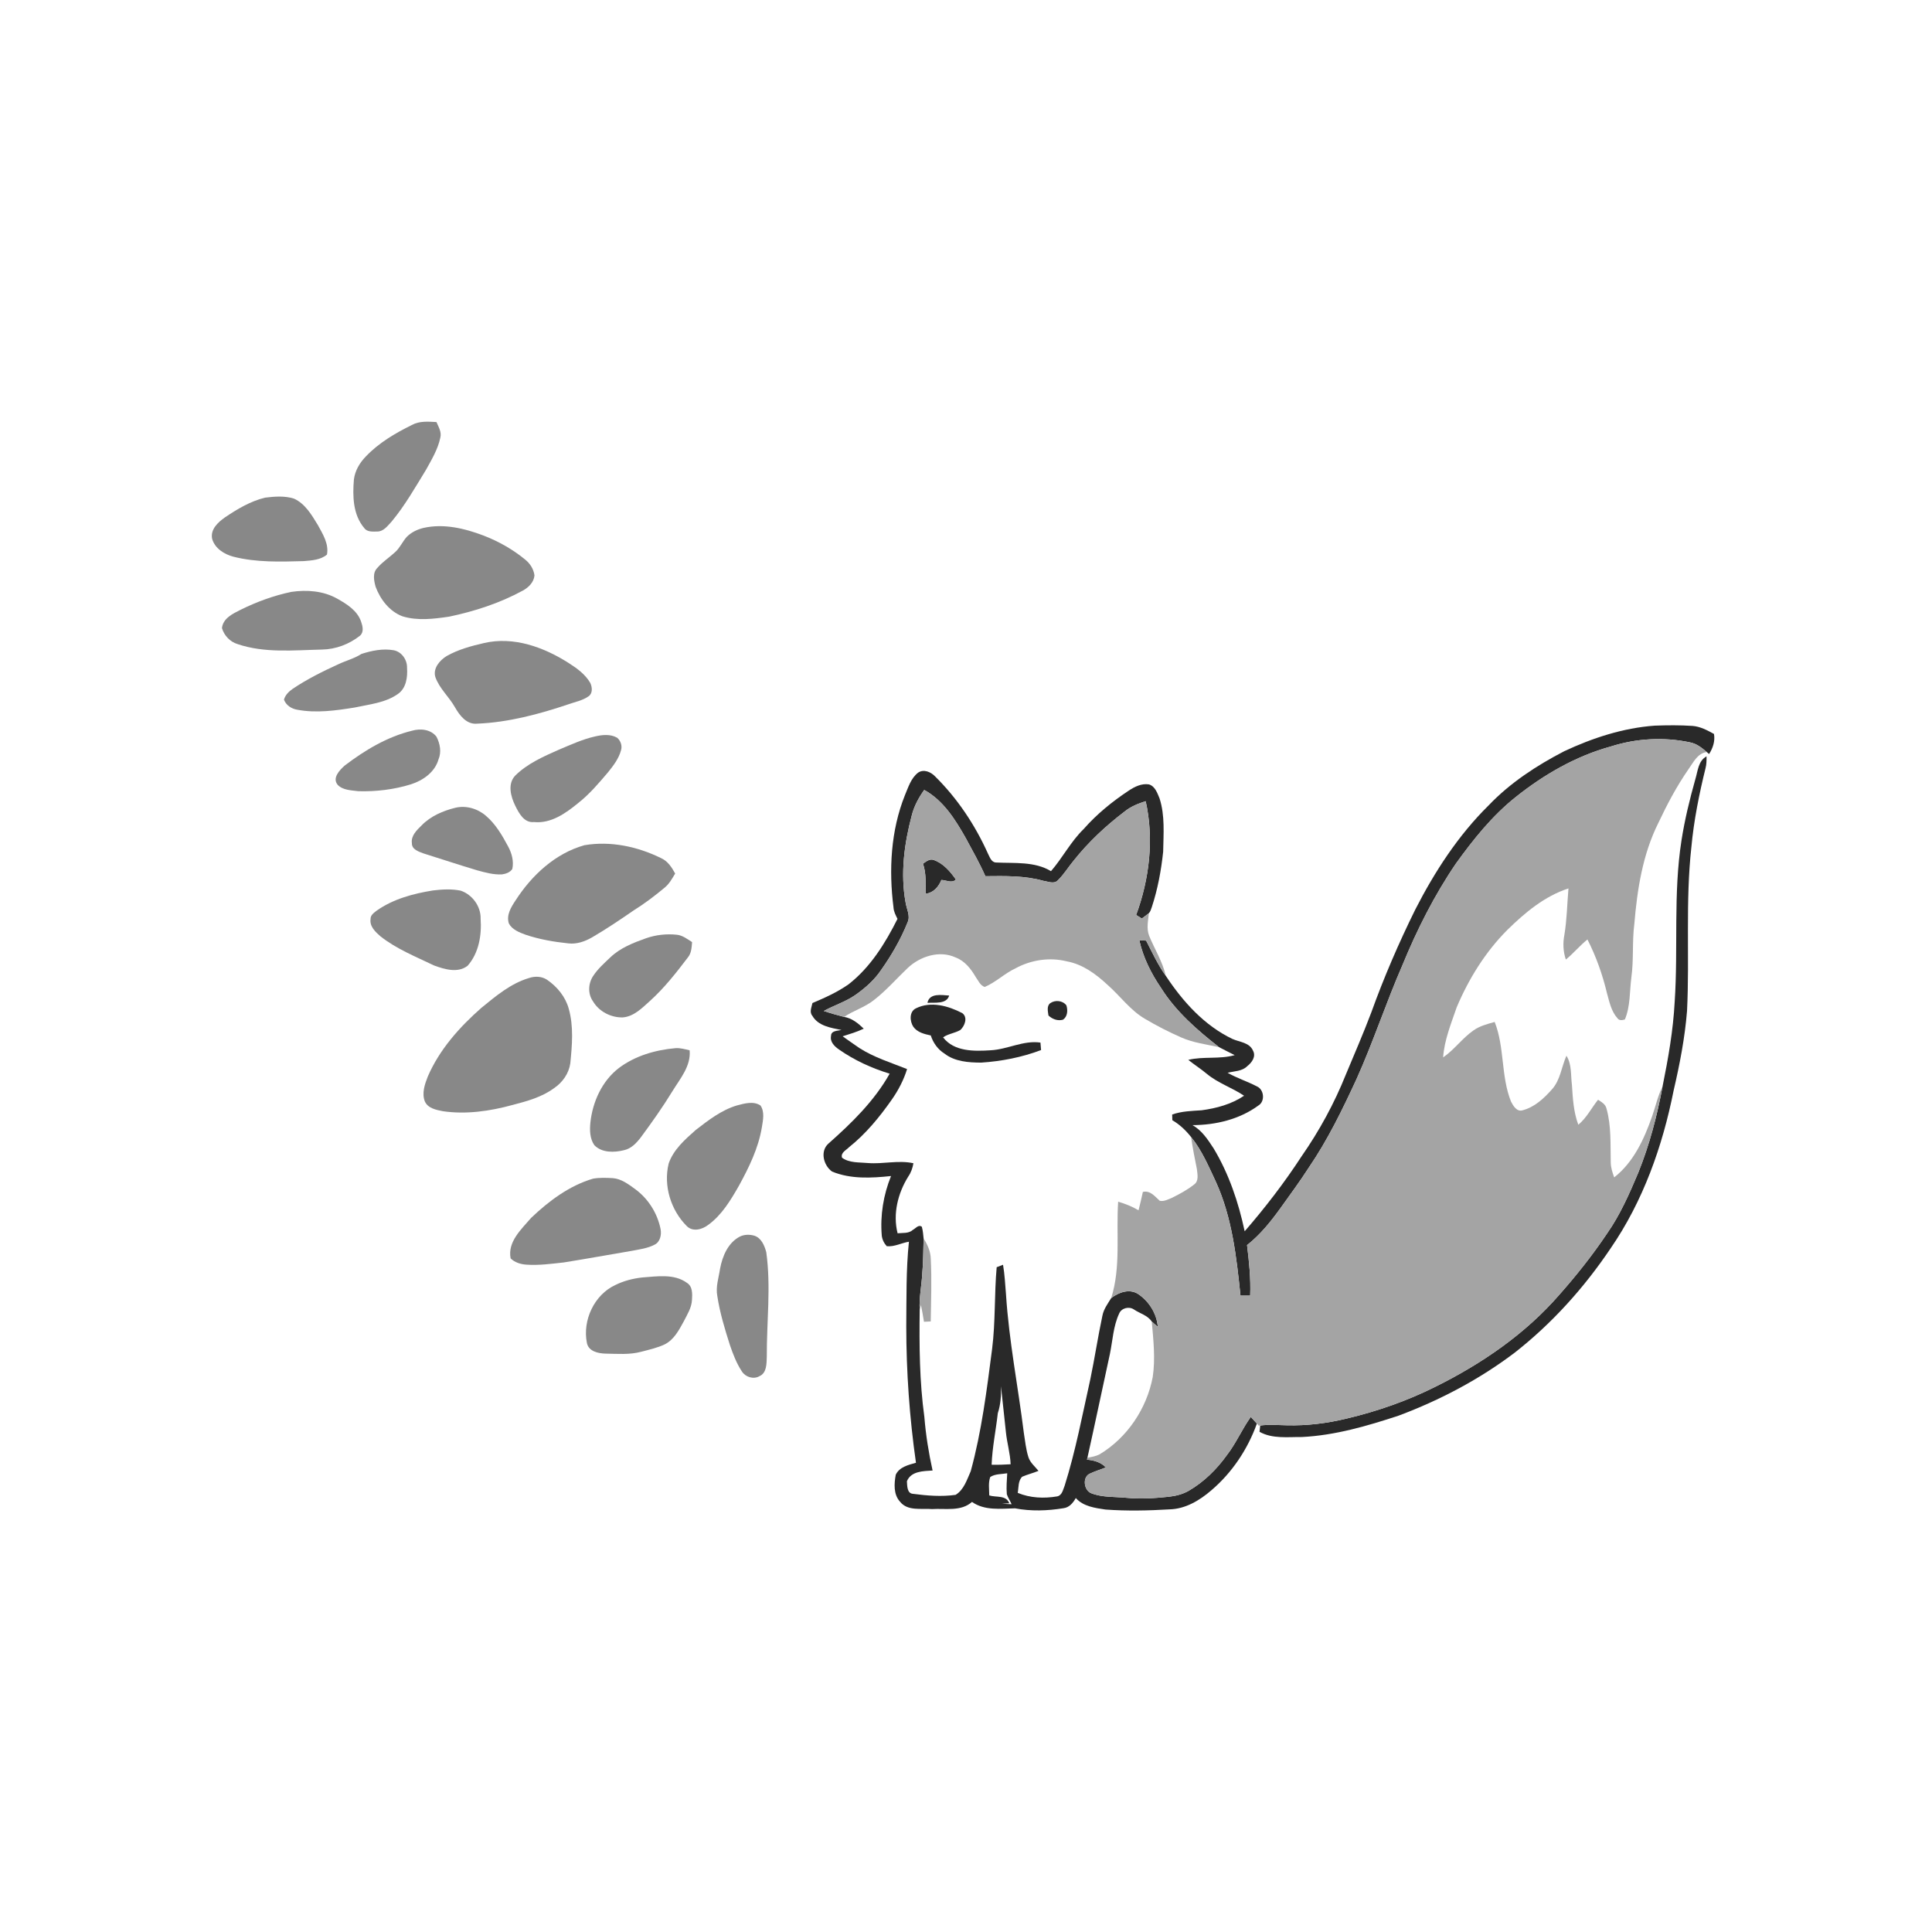 <ns0:svg xmlns:ns0="http://www.w3.org/2000/svg" width="1024pt" height="1024pt" viewBox="0 0 1024 1024" version="1.1">
<ns0:g id="#ffffffff">
<ns0:path fill="#ffffff" opacity="0" d=" M 0.00 0.00 L 1024.00 0.00 L 1024.00 1024.00 L 0.00 1024.00 L 0.00 0.00 M 218.31 225.25 C 209.46 229.61 200.76 234.73 193.90 241.94 C 190.67 245.25 188.15 249.47 187.58 254.12 C 186.84 262.95 187.03 272.83 193.10 279.93 C 194.66 282.08 197.63 281.74 199.98 281.72 C 203.31 281.71 205.42 278.73 207.49 276.53 C 214.60 268.02 220.07 258.32 225.85 248.91 C 228.84 243.49 232.13 238.05 233.39 231.92 C 234.13 228.97 232.45 226.29 231.33 223.69 C 226.95 223.48 222.31 223.03 218.31 225.25 M 140.47 263.77 C 132.73 265.64 125.76 269.83 119.21 274.23 C 115.55 276.81 111.39 280.61 112.44 285.59 C 113.85 290.64 118.86 293.80 123.70 295.06 C 135.86 298.16 148.54 297.74 160.98 297.40 C 165.21 297.05 169.91 296.80 173.30 293.94 C 174.38 288.27 171.10 283.11 168.51 278.35 C 165.24 272.98 161.78 266.99 155.81 264.28 C 150.89 262.71 145.52 263.14 140.47 263.77 M 224.47 279.81 C 221.17 280.59 217.97 282.14 215.57 284.57 C 213.34 287.06 212.02 290.26 209.54 292.54 C 206.43 295.43 202.79 297.74 200.01 300.99 C 197.33 303.62 198.20 307.79 199.09 311.02 C 201.60 317.72 206.43 324.06 213.30 326.65 C 221.32 329.13 229.84 328.03 237.99 326.85 C 251.56 324.01 264.91 319.68 277.11 313.02 C 280.15 311.37 282.94 308.62 283.28 305.01 C 282.87 301.68 280.98 298.69 278.39 296.62 C 271.78 291.17 264.22 286.91 256.24 283.84 C 246.22 280.03 235.14 277.39 224.47 279.81 M 154.43 313.71 C 145.09 315.66 136.01 318.99 127.47 323.22 C 123.36 325.28 118.19 327.73 117.64 332.91 C 118.80 336.85 121.91 340.16 125.87 341.37 C 140.29 346.27 155.76 344.60 170.70 344.28 C 178.01 344.15 185.15 341.42 190.85 336.89 C 192.99 334.97 192.21 331.84 191.39 329.49 C 189.41 323.63 183.81 320.15 178.70 317.28 C 171.35 313.16 162.63 312.51 154.43 313.71 M 256.50 340.84 C 249.69 342.39 242.82 344.27 236.71 347.73 C 233.05 349.99 229.38 354.24 230.74 358.84 C 232.90 364.95 238.01 369.31 241.14 374.87 C 243.63 379.21 247.29 384.13 252.95 383.55 C 269.50 382.88 285.67 378.53 301.30 373.28 C 304.90 371.97 308.86 371.30 312.01 369.01 C 314.24 367.43 313.90 364.13 312.85 361.96 C 310.24 357.42 305.85 354.24 301.51 351.48 C 288.35 343.04 272.22 337.15 256.50 340.84 M 191.57 346.60 C 187.78 349.06 183.34 350.14 179.30 352.08 C 170.93 355.89 162.67 360.01 155.04 365.16 C 153.04 366.56 151.18 368.41 150.51 370.83 C 151.61 373.82 154.53 375.70 157.60 376.18 C 167.66 378.07 177.99 376.61 187.99 375.00 C 195.76 373.30 204.18 372.55 210.86 367.85 C 215.33 364.78 216.08 358.92 215.74 353.93 C 215.85 349.70 212.91 345.44 208.64 344.64 C 202.89 343.63 197.04 344.83 191.57 346.60 M 829.06 398.17 C 814.40 405.76 800.38 414.93 788.93 426.94 C 772.83 442.82 760.39 462.03 750.12 482.09 C 741.36 499.83 733.50 518.02 726.80 536.65 C 722.62 547.71 717.90 558.56 713.35 569.47 C 707.23 584.76 699.30 599.33 689.88 612.84 C 680.80 626.79 670.60 640.04 659.70 652.61 C 656.44 637.27 651.35 622.16 643.24 608.67 C 640.18 604.01 637.04 599.12 632.03 596.35 C 644.32 596.29 656.91 593.32 666.94 585.97 C 670.64 583.77 670.01 577.50 666.22 575.83 C 661.14 573.18 655.64 571.44 650.65 568.60 C 654.16 567.69 658.31 567.87 661.05 565.10 C 663.47 563.24 665.83 560.00 664.13 556.90 C 662.27 552.52 657.04 552.36 653.25 550.68 C 638.30 543.55 626.89 530.82 617.89 517.20 C 616.18 509.63 611.91 503.04 609.04 495.91 C 607.57 492.09 608.55 487.94 608.93 484.01 C 609.78 483.15 610.03 481.90 610.47 480.82 C 613.61 471.31 615.44 461.39 616.50 451.45 C 616.66 442.03 617.53 432.29 614.59 423.18 C 613.41 420.34 612.23 416.75 608.98 415.75 C 605.05 415.11 601.32 417.00 598.15 419.12 C 589.45 424.89 581.28 431.53 574.38 439.39 C 567.56 446.00 563.24 454.60 557.05 461.73 C 548.33 456.48 537.71 457.63 527.99 457.15 C 525.41 457.10 524.62 454.31 523.64 452.44 C 516.82 437.26 507.44 423.15 495.57 411.46 C 493.30 409.10 489.52 407.48 486.55 409.57 C 482.82 412.49 481.40 417.29 479.62 421.49 C 472.11 440.27 471.04 461.05 473.57 480.94 C 473.68 483.13 474.73 485.10 475.69 487.02 C 469.19 499.98 461.32 512.70 449.73 521.73 C 443.83 525.86 437.23 528.84 430.61 531.63 C 430.19 533.84 428.87 536.36 430.55 538.38 C 433.70 543.84 440.41 544.77 446.01 545.92 C 443.98 546.37 440.48 546.22 440.47 549.02 C 439.81 552.24 442.32 554.63 444.72 556.29 C 452.89 561.98 462.03 566.18 471.54 569.07 C 463.43 583.50 451.42 595.23 439.12 606.10 C 434.53 610.15 436.46 617.68 440.99 620.94 C 450.88 625.03 461.86 624.42 472.27 623.32 C 468.24 633.26 466.46 644.13 467.35 654.83 C 467.57 656.95 468.56 658.95 470.00 660.51 C 474.08 660.92 477.79 658.76 481.75 658.14 C 480.20 673.04 480.49 688.04 480.34 703.00 C 480.36 727.17 482.06 751.37 485.48 775.30 C 481.50 776.41 476.70 777.53 474.77 781.63 C 473.89 786.40 473.51 792.09 477.04 795.94 C 481.07 801.04 488.34 799.37 494.00 799.84 C 501.08 799.40 509.38 801.24 515.17 796.05 C 521.86 800.76 530.32 799.63 538.01 799.45 C 546.43 801.07 555.16 800.77 563.61 799.39 C 566.71 799.05 568.79 796.53 570.20 793.98 C 574.07 798.43 580.42 799.27 585.94 800.09 C 597.25 800.91 608.62 800.67 619.93 799.99 C 628.28 799.77 635.79 795.28 641.96 789.96 C 653.00 780.60 661.31 768.13 666.18 754.53 C 666.42 754.81 666.91 755.36 667.16 755.64 L 667.93 755.55 C 667.84 756.39 667.66 758.05 667.57 758.89 C 674.41 762.72 682.55 761.57 690.06 761.65 C 707.62 760.78 724.66 755.80 741.27 750.33 C 763.23 742.11 784.19 731.07 802.90 716.88 C 822.66 701.39 839.65 682.48 853.64 661.68 C 870.86 636.69 881.17 607.60 887.06 578.00 C 890.30 564.06 893.03 550.00 894.17 535.73 C 895.57 506.85 893.27 477.83 896.46 449.04 C 897.77 434.88 900.58 420.91 903.98 407.11 C 904.51 405.08 904.51 402.97 904.50 400.89 C 900.06 403.27 899.92 408.63 898.59 412.91 C 895.57 423.64 892.93 434.49 891.21 445.51 C 886.81 473.81 889.52 502.52 887.62 530.99 C 886.82 546.09 884.19 561.02 881.19 575.83 C 878.65 580.85 877.51 586.38 875.66 591.65 C 871.46 603.68 865.83 616.01 855.55 624.04 C 854.64 621.47 853.74 618.83 853.73 616.07 C 853.50 606.55 854.09 596.82 851.47 587.56 C 850.97 585.25 848.80 584.06 847.00 582.88 C 843.50 587.29 840.94 592.49 836.54 596.14 C 834.00 589.38 833.62 582.13 833.15 575.00 C 832.48 569.81 833.16 564.20 830.25 559.56 C 827.60 565.50 827.04 572.51 822.48 577.47 C 818.26 582.25 813.23 586.89 806.91 588.50 C 803.94 589.36 802.04 586.13 800.89 583.91 C 795.45 570.42 797.55 555.15 792.21 541.65 C 788.34 542.75 784.32 543.75 781.00 546.12 C 775.06 550.24 770.86 556.34 764.89 560.44 C 765.53 551.19 769.12 542.53 772.09 533.86 C 778.47 518.77 787.29 504.53 798.90 492.90 C 808.23 483.73 818.69 474.97 831.32 470.88 C 830.61 479.09 830.51 487.36 829.15 495.52 C 828.30 499.87 828.50 504.36 829.93 508.58 C 833.99 505.29 837.30 501.20 841.38 497.94 C 846.00 507.00 849.40 516.65 851.76 526.54 C 853.03 531.10 854.03 536.07 857.30 539.70 C 858.19 541.03 859.91 540.78 861.23 540.32 C 864.17 533.30 863.70 525.46 864.66 518.03 C 865.97 508.63 865.01 499.10 866.23 489.69 C 867.76 471.35 870.67 452.71 879.00 436.09 C 883.61 426.31 888.68 416.74 894.84 407.84 C 897.47 404.21 899.62 399.26 904.62 398.60 C 904.93 398.86 905.55 399.39 905.86 399.65 C 907.89 396.45 909.10 392.83 908.45 389.01 C 904.88 387.06 901.19 385.06 897.06 384.75 C 890.39 384.31 883.69 384.37 877.02 384.61 C 860.31 385.82 844.16 391.10 829.06 398.17 M 218.34 387.31 C 205.19 390.52 193.37 397.64 182.70 405.76 C 179.98 408.19 175.93 412.37 179.00 416.01 C 181.81 418.89 186.25 418.86 189.98 419.35 C 199.35 419.61 208.83 418.49 217.79 415.71 C 224.19 413.67 230.47 409.28 232.40 402.54 C 234.07 398.63 233.24 394.18 231.37 390.52 C 228.41 386.55 222.80 385.99 218.34 387.31 M 315.36 390.34 C 308.74 391.82 302.56 394.71 296.33 397.30 C 288.11 400.94 279.57 404.66 273.09 411.07 C 268.88 415.48 270.71 422.19 273.09 427.05 C 275.04 431.00 277.75 436.21 282.97 435.71 C 292.06 436.62 299.89 431.02 306.55 425.55 C 312.50 420.87 317.38 415.07 322.26 409.34 C 325.08 405.82 327.95 402.13 329.14 397.70 C 329.90 395.32 328.98 392.61 327.11 391.02 C 323.54 388.97 319.19 389.43 315.36 390.34 M 241.31 428.14 C 234.76 429.75 228.25 432.56 223.48 437.46 C 220.93 439.99 217.76 442.91 218.31 446.89 C 218.20 450.27 221.99 451.39 224.54 452.36 C 234.04 455.31 243.46 458.49 252.99 461.31 C 257.25 462.47 261.61 463.69 266.07 463.44 C 268.10 463.17 270.40 462.38 271.54 460.56 C 272.41 456.48 271.27 452.26 269.33 448.66 C 266.18 442.76 262.72 436.82 257.58 432.42 C 253.22 428.60 247.01 426.75 241.31 428.14 M 309.74 447.98 C 294.29 452.31 281.84 463.92 273.30 477.17 C 270.92 480.75 268.25 484.98 269.71 489.46 C 271.48 492.78 275.26 494.19 278.59 495.43 C 285.91 497.89 293.57 499.22 301.23 500.01 C 305.66 500.55 310.04 498.99 313.83 496.81 C 321.32 492.44 328.52 487.60 335.65 482.67 C 341.54 479.01 347.07 474.81 352.39 470.37 C 354.78 468.39 356.27 465.61 357.85 463.00 C 356.05 459.68 353.89 456.35 350.30 454.78 C 337.85 448.67 323.53 445.62 309.74 447.98 M 229.46 471.96 C 218.97 473.65 208.35 476.49 199.57 482.71 C 198.16 483.84 196.29 485.08 196.41 487.14 C 195.82 491.03 199.04 494.01 201.70 496.32 C 210.20 503.01 220.36 507.05 230.03 511.71 C 235.58 513.75 242.72 515.92 247.87 511.85 C 253.80 505.12 255.37 495.62 254.74 486.92 C 254.92 480.38 250.30 474.10 244.15 472.06 C 239.33 471.07 234.32 471.38 229.46 471.96 M 342.34 497.32 C 335.61 499.71 328.72 502.42 323.47 507.44 C 320.23 510.54 316.79 513.55 314.34 517.36 C 311.75 521.28 311.50 526.78 314.27 530.68 C 317.46 536.13 323.78 539.38 330.03 539.25 C 336.00 538.79 340.30 534.26 344.50 530.51 C 352.07 523.68 358.38 515.63 364.53 507.54 C 366.47 505.24 366.59 502.17 366.82 499.32 C 364.30 497.75 361.83 495.77 358.79 495.44 C 353.25 494.85 347.59 495.47 342.34 497.32 M 280.35 518.38 C 270.67 521.26 262.82 527.92 255.14 534.18 C 243.52 544.40 232.87 556.32 226.70 570.68 C 225.11 574.75 223.51 579.42 225.15 583.72 C 226.78 587.45 231.20 588.28 234.77 588.97 C 247.14 590.77 259.71 588.92 271.68 585.65 C 279.36 583.65 287.24 581.50 293.71 576.71 C 298.16 573.70 301.50 568.96 302.27 563.60 C 303.23 553.97 304.11 544.05 301.44 534.60 C 299.68 528.27 295.28 522.92 289.91 519.27 C 287.09 517.41 283.48 517.32 280.35 518.38 M 328.04 566.05 C 319.10 572.91 314.12 583.92 312.92 594.95 C 312.51 599.00 312.59 603.55 315.04 607.00 C 319.08 611.09 325.50 610.91 330.70 609.63 C 334.57 608.82 337.38 605.79 339.68 602.78 C 345.54 594.85 351.24 586.80 356.38 578.39 C 360.46 571.71 366.31 565.04 365.52 556.67 C 363.04 556.13 360.55 555.36 357.99 555.55 C 347.37 556.49 336.66 559.58 328.04 566.05 M 390.59 585.90 C 382.39 588.35 375.51 593.70 368.83 598.85 C 363.12 603.89 356.95 609.28 354.41 616.69 C 351.54 628.44 355.53 641.39 364.03 649.88 C 367.20 653.04 372.10 651.68 375.27 649.29 C 382.52 644.07 387.22 636.21 391.58 628.59 C 396.95 618.81 401.97 608.58 403.81 597.47 C 404.42 593.70 405.38 589.31 403.07 585.93 C 399.33 583.45 394.58 584.86 390.59 585.90 M 314.39 624.70 C 301.79 628.37 290.92 636.56 281.52 645.49 C 276.35 651.51 268.92 658.21 270.64 666.98 C 272.84 669.14 275.93 670.08 278.95 670.29 C 285.62 670.77 292.28 669.82 298.90 669.11 C 310.95 667.17 322.96 665.00 334.99 662.95 C 339.01 662.17 343.19 661.66 346.87 659.74 C 349.91 658.33 350.69 654.49 350.13 651.48 C 348.46 643.07 343.59 635.33 336.67 630.27 C 333.11 627.68 329.35 624.80 324.80 624.44 C 321.33 624.25 317.82 624.11 314.39 624.70 M 392.35 655.31 C 385.93 658.50 382.90 665.74 381.65 672.43 C 380.94 677.24 379.24 682.07 380.20 686.97 C 381.54 695.83 384.17 704.42 386.88 712.94 C 388.54 717.78 390.38 722.62 393.22 726.90 C 395.09 729.86 399.34 731.23 402.46 729.43 C 406.47 727.75 406.28 722.67 406.42 719.05 C 406.33 700.59 408.70 682.06 406.14 663.69 C 405.21 660.22 403.57 656.19 399.87 654.96 C 397.44 654.24 394.68 654.25 392.35 655.31 M 340.33 677.09 C 335.43 677.64 330.58 678.88 326.15 681.08 C 314.93 686.26 308.69 699.80 311.06 711.75 C 311.95 716.30 317.09 717.35 321.01 717.45 C 327.26 717.54 333.66 718.12 339.77 716.48 C 344.08 715.35 348.49 714.40 352.52 712.44 C 357.30 709.93 359.91 704.92 362.40 700.37 C 364.22 696.77 366.54 693.19 366.76 689.05 C 366.96 685.84 367.20 681.87 364.07 679.92 C 357.27 674.96 348.17 676.54 340.33 677.09 Z" />
<ns0:path fill="#ffffff" opacity="0" d=" M 481.08 513.08 C 487.66 506.87 497.93 503.51 506.50 507.48 C 511.37 509.30 514.65 513.54 517.18 517.89 C 518.54 519.77 519.53 522.34 521.93 523.11 C 527.85 520.60 532.52 515.88 538.36 513.17 C 546.59 508.73 556.34 507.26 565.45 509.54 C 573.86 511.07 580.91 516.30 587.03 522.00 C 593.74 527.89 599.02 535.44 606.85 540.00 C 613.07 543.70 619.54 547.00 626.17 549.91 C 632.49 552.69 639.38 553.56 646.07 554.99 C 648.83 556.45 651.62 557.83 654.41 559.24 C 646.38 561.54 637.89 559.79 629.81 561.75 C 633.05 564.34 636.56 566.57 639.74 569.24 C 645.65 574.12 653.07 576.50 659.39 580.76 C 652.71 585.27 644.77 587.41 636.87 588.47 C 631.62 588.83 626.28 588.94 621.27 590.72 C 621.29 591.48 621.33 592.99 621.36 593.74 C 625.25 596.00 628.54 599.14 631.32 602.67 C 632.12 608.36 633.22 613.99 634.37 619.62 C 634.66 622.34 635.54 625.99 632.87 627.83 C 629.27 630.70 625.16 632.88 621.05 634.93 C 619.05 635.72 616.89 636.92 614.69 636.44 C 612.09 634.14 609.70 630.83 605.74 631.74 C 605.04 635.00 604.27 638.24 603.46 641.48 C 600.08 639.46 596.41 638.04 592.65 636.91 C 591.50 653.92 594.19 671.45 588.96 688.01 C 587.14 690.99 584.94 693.88 584.29 697.40 C 581.91 708.53 580.23 719.80 577.91 730.94 C 573.69 749.86 570.11 768.97 564.28 787.48 C 563.39 789.57 562.96 792.59 560.31 793.12 C 553.33 794.30 546.02 794.00 539.42 791.25 C 539.94 788.39 539.55 784.91 541.77 782.70 C 544.58 781.48 547.58 780.77 550.42 779.59 C 548.51 777.21 545.92 775.19 545.03 772.16 C 543.75 768.07 543.35 763.79 542.67 759.59 C 539.63 735.05 534.77 710.73 533.20 686.02 C 532.75 680.78 532.52 675.53 531.63 670.35 C 530.79 670.68 529.10 671.33 528.26 671.65 C 526.97 686.07 527.66 700.63 525.83 715.02 C 523.01 736.76 520.31 758.62 514.50 779.80 C 512.51 784.24 510.87 789.66 506.49 792.30 C 499.03 793.36 491.36 792.74 483.93 791.76 C 480.71 791.58 480.85 787.49 480.68 785.10 C 482.87 779.68 489.38 779.73 494.29 779.40 C 492.21 770.04 490.70 760.57 489.93 751.02 C 487.35 732.24 487.20 713.25 487.46 694.33 C 487.67 693.45 487.89 692.59 488.13 691.74 C 488.74 694.66 489.25 697.61 489.73 700.57 C 490.63 700.52 492.42 700.43 493.31 700.39 C 493.48 689.30 493.89 678.19 493.33 667.11 C 493.20 663.21 491.58 659.62 489.53 656.38 C 489.31 654.30 489.15 652.21 488.59 650.21 C 486.82 648.86 485.29 651.10 483.83 651.86 C 481.63 653.89 478.47 653.37 475.74 653.66 C 473.15 643.36 475.89 632.41 481.42 623.56 C 482.88 621.46 483.71 619.04 484.13 616.54 C 476.15 614.79 468.07 617.08 460.02 616.43 C 455.43 615.99 450.17 616.49 446.28 613.60 C 445.49 610.90 448.50 609.63 450.04 608.02 C 458.95 600.92 466.22 592.02 472.73 582.72 C 476.18 577.79 478.99 572.39 480.77 566.63 C 472.24 563.23 463.33 560.49 455.54 555.51 C 452.52 553.48 449.58 551.35 446.61 549.26 C 450.39 548.06 454.22 546.94 457.81 545.22 C 454.85 542.37 451.56 539.65 447.37 538.98 C 452.40 535.65 458.32 533.88 463.09 530.14 C 469.65 525.07 475.10 518.78 481.08 513.08 M 491.56 531.54 C 495.40 531.25 501.72 532.38 503.08 527.66 C 499.11 527.43 492.66 526.15 491.56 531.54 M 556.66 531.70 C 554.67 533.16 555.42 536.13 555.71 538.24 C 557.72 540.17 560.67 541.26 563.43 540.45 C 565.86 538.78 566.03 535.44 565.21 532.86 C 563.24 530.26 559.27 529.87 556.66 531.70 M 485.46 534.44 C 481.87 536.18 482.17 541.19 484.02 544.12 C 486.11 547.16 489.92 548.09 493.33 548.81 C 494.60 552.73 497.04 556.20 500.58 558.41 C 506.07 562.70 513.34 563.17 520.03 563.21 C 530.84 562.50 541.64 560.40 551.79 556.55 C 551.68 555.22 551.57 553.90 551.46 552.59 C 542.40 551.28 533.98 556.24 525.01 556.67 C 516.35 557.23 505.68 557.45 499.84 549.80 C 502.63 547.91 506.10 547.58 508.98 545.94 C 511.34 543.81 513.11 539.23 510.02 536.97 C 502.62 533.12 493.36 530.50 485.46 534.44 Z" />
<ns0:path fill="#ffffff" opacity="0" d=" M 593.17 696.22 C 594.39 693.25 598.43 692.28 601.01 694.05 C 604.16 696.20 608.23 697.10 610.46 700.45 C 611.32 710.20 612.43 720.10 610.97 729.86 C 607.77 746.62 597.47 762.03 582.78 770.84 C 580.78 771.87 578.55 772.24 576.36 772.62 C 580.45 754.28 584.28 735.89 588.29 717.53 C 589.75 710.40 590.06 702.89 593.17 696.22 Z" />
<ns0:path fill="#ffffff" opacity="0" d=" M 528.86 749.01 C 530.40 744.39 530.66 739.57 530.53 734.74 C 531.46 742.83 532.25 750.95 533.15 759.06 C 533.73 764.77 535.44 770.33 535.65 776.09 C 532.30 776.31 528.94 776.42 525.58 776.34 C 525.92 767.15 527.84 758.13 528.86 749.01 Z" />
<ns0:path fill="#ffffff" opacity="0" d=" M 524.85 782.84 C 527.52 781.11 530.83 781.39 533.85 780.87 C 533.65 784.56 533.31 788.27 533.64 791.98 C 534.24 793.84 535.40 795.47 536.17 797.28 C 534.47 797.18 532.77 797.08 531.07 796.98 C 532.04 796.93 533.98 796.81 534.95 796.76 C 533.27 792.30 527.96 793.76 524.33 792.61 C 524.31 789.36 523.73 785.96 524.85 782.84 Z" />
</ns0:g>
<ns0:g id="#888888ff">
<ns0:path fill="#888888" opacity="1.00" d=" M 218.31 225.25 C 222.31 223.03 226.95 223.48 231.33 223.69 C 232.45 226.29 234.13 228.97 233.39 231.92 C 232.13 238.05 228.84 243.49 225.85 248.91 C 220.07 258.32 214.60 268.02 207.49 276.53 C 205.42 278.73 203.31 281.71 199.98 281.72 C 197.63 281.74 194.66 282.08 193.10 279.93 C 187.03 272.83 186.84 262.95 187.58 254.12 C 188.15 249.47 190.67 245.25 193.90 241.94 C 200.76 234.73 209.46 229.61 218.31 225.25 Z" />
<ns0:path fill="#888888" opacity="1.00" d=" M 140.47 263.77 C 145.52 263.14 150.89 262.71 155.81 264.28 C 161.78 266.99 165.24 272.98 168.51 278.35 C 171.10 283.11 174.38 288.27 173.30 293.94 C 169.91 296.80 165.21 297.05 160.98 297.40 C 148.54 297.74 135.86 298.16 123.70 295.06 C 118.86 293.80 113.85 290.64 112.44 285.59 C 111.39 280.61 115.55 276.81 119.21 274.23 C 125.76 269.83 132.73 265.64 140.47 263.77 Z" />
<ns0:path fill="#888888" opacity="1.00" d=" M 224.47 279.81 C 235.14 277.39 246.22 280.03 256.24 283.84 C 264.22 286.91 271.78 291.17 278.39 296.62 C 280.98 298.69 282.87 301.68 283.28 305.01 C 282.94 308.62 280.15 311.37 277.11 313.02 C 264.91 319.68 251.56 324.01 237.99 326.85 C 229.84 328.03 221.32 329.13 213.30 326.65 C 206.43 324.06 201.60 317.72 199.09 311.02 C 198.20 307.79 197.33 303.62 200.01 300.99 C 202.79 297.74 206.43 295.43 209.54 292.54 C 212.02 290.26 213.34 287.06 215.57 284.57 C 217.97 282.14 221.17 280.59 224.47 279.81 Z" />
<ns0:path fill="#888888" opacity="1.00" d=" M 154.43 313.71 C 162.63 312.51 171.35 313.16 178.70 317.28 C 183.81 320.15 189.41 323.63 191.39 329.49 C 192.21 331.84 192.99 334.97 190.85 336.89 C 185.15 341.42 178.01 344.15 170.70 344.28 C 155.76 344.60 140.29 346.27 125.87 341.37 C 121.91 340.16 118.80 336.85 117.64 332.91 C 118.19 327.73 123.36 325.28 127.47 323.22 C 136.01 318.99 145.09 315.66 154.43 313.71 Z" />
<ns0:path fill="#888888" opacity="1.00" d=" M 256.50 340.84 C 272.22 337.15 288.35 343.04 301.51 351.48 C 305.85 354.24 310.24 357.42 312.85 361.96 C 313.90 364.13 314.24 367.43 312.01 369.01 C 308.86 371.30 304.90 371.97 301.30 373.28 C 285.67 378.53 269.50 382.88 252.95 383.55 C 247.29 384.13 243.63 379.21 241.14 374.87 C 238.01 369.31 232.90 364.95 230.74 358.84 C 229.38 354.24 233.05 349.99 236.71 347.73 C 242.82 344.27 249.69 342.39 256.50 340.84 Z" />
<ns0:path fill="#888888" opacity="1.00" d=" M 191.57 346.60 C 197.04 344.83 202.89 343.63 208.64 344.64 C 212.91 345.44 215.85 349.70 215.74 353.93 C 216.08 358.92 215.33 364.78 210.86 367.85 C 204.18 372.55 195.76 373.30 187.99 375.00 C 177.99 376.61 167.66 378.07 157.60 376.18 C 154.53 375.70 151.61 373.82 150.51 370.83 C 151.18 368.41 153.04 366.56 155.04 365.16 C 162.67 360.01 170.93 355.89 179.30 352.08 C 183.34 350.14 187.78 349.06 191.57 346.60 Z" />
<ns0:path fill="#888888" opacity="1.00" d=" M 218.34 387.31 C 222.80 385.99 228.41 386.55 231.37 390.52 C 233.24 394.18 234.07 398.63 232.40 402.54 C 230.47 409.28 224.19 413.67 217.79 415.71 C 208.83 418.49 199.35 419.61 189.98 419.35 C 186.25 418.86 181.81 418.89 179.00 416.01 C 175.93 412.37 179.98 408.19 182.70 405.76 C 193.37 397.64 205.19 390.52 218.34 387.31 Z" />
<ns0:path fill="#888888" opacity="1.00" d=" M 315.36 390.34 C 319.19 389.43 323.54 388.97 327.11 391.02 C 328.98 392.61 329.90 395.32 329.14 397.70 C 327.95 402.13 325.08 405.82 322.26 409.34 C 317.38 415.07 312.50 420.87 306.55 425.55 C 299.89 431.02 292.06 436.62 282.97 435.71 C 277.75 436.21 275.04 431.00 273.09 427.05 C 270.71 422.19 268.88 415.48 273.09 411.07 C 279.57 404.66 288.11 400.94 296.33 397.30 C 302.56 394.71 308.74 391.82 315.36 390.34 Z" />
<ns0:path fill="#888888" opacity="1.00" d=" M 241.31 428.14 C 247.01 426.75 253.22 428.60 257.58 432.42 C 262.72 436.82 266.18 442.76 269.33 448.66 C 271.27 452.26 272.41 456.48 271.54 460.56 C 270.40 462.38 268.10 463.17 266.07 463.44 C 261.61 463.69 257.25 462.47 252.99 461.31 C 243.46 458.49 234.04 455.31 224.54 452.36 C 221.99 451.39 218.20 450.27 218.31 446.89 C 217.76 442.91 220.93 439.99 223.48 437.46 C 228.25 432.56 234.76 429.75 241.31 428.14 Z" />
<ns0:path fill="#888888" opacity="1.00" d=" M 309.74 447.98 C 323.53 445.62 337.85 448.67 350.30 454.78 C 353.89 456.35 356.05 459.68 357.85 463.00 C 356.27 465.61 354.78 468.39 352.39 470.37 C 347.07 474.81 341.54 479.01 335.65 482.67 C 328.52 487.60 321.32 492.44 313.83 496.81 C 310.04 498.99 305.66 500.55 301.23 500.01 C 293.57 499.22 285.91 497.89 278.59 495.43 C 275.26 494.19 271.48 492.78 269.71 489.46 C 268.25 484.98 270.92 480.75 273.30 477.17 C 281.84 463.92 294.29 452.31 309.74 447.98 Z" />
<ns0:path fill="#888888" opacity="1.00" d=" M 229.46 471.96 C 234.32 471.38 239.33 471.07 244.15 472.06 C 250.30 474.10 254.92 480.38 254.74 486.92 C 255.37 495.62 253.80 505.12 247.87 511.85 C 242.72 515.92 235.58 513.75 230.03 511.71 C 220.36 507.05 210.20 503.01 201.70 496.32 C 199.04 494.01 195.82 491.03 196.41 487.14 C 196.29 485.08 198.16 483.84 199.57 482.71 C 208.35 476.49 218.97 473.65 229.46 471.96 Z" />
<ns0:path fill="#888888" opacity="1.00" d=" M 342.34 497.32 C 347.59 495.47 353.25 494.85 358.79 495.44 C 361.83 495.77 364.30 497.75 366.82 499.32 C 366.59 502.17 366.47 505.24 364.53 507.54 C 358.38 515.63 352.07 523.68 344.50 530.51 C 340.30 534.26 336.00 538.79 330.03 539.25 C 323.78 539.38 317.46 536.13 314.27 530.68 C 311.50 526.78 311.75 521.28 314.34 517.36 C 316.79 513.55 320.23 510.54 323.47 507.44 C 328.72 502.42 335.61 499.71 342.34 497.32 Z" />
<ns0:path fill="#888888" opacity="1.00" d=" M 280.35 518.38 C 283.48 517.32 287.09 517.41 289.91 519.27 C 295.28 522.92 299.68 528.27 301.44 534.60 C 304.11 544.05 303.23 553.97 302.27 563.60 C 301.50 568.96 298.16 573.70 293.71 576.71 C 287.24 581.50 279.36 583.65 271.68 585.65 C 259.71 588.92 247.14 590.77 234.77 588.97 C 231.20 588.28 226.78 587.45 225.15 583.72 C 223.51 579.42 225.11 574.75 226.70 570.68 C 232.87 556.32 243.52 544.40 255.14 534.18 C 262.82 527.92 270.67 521.26 280.35 518.38 Z" />
<ns0:path fill="#888888" opacity="1.00" d=" M 328.04 566.05 C 336.66 559.58 347.37 556.49 357.99 555.55 C 360.55 555.36 363.04 556.13 365.52 556.67 C 366.31 565.04 360.46 571.71 356.38 578.39 C 351.24 586.80 345.54 594.85 339.68 602.78 C 337.38 605.79 334.57 608.82 330.70 609.63 C 325.50 610.91 319.08 611.09 315.04 607.00 C 312.59 603.55 312.51 599.00 312.92 594.95 C 314.12 583.92 319.10 572.91 328.04 566.05 Z" />
<ns0:path fill="#888888" opacity="1.00" d=" M 390.59 585.90 C 394.58 584.86 399.33 583.45 403.07 585.93 C 405.38 589.31 404.42 593.70 403.81 597.47 C 401.97 608.58 396.95 618.81 391.58 628.59 C 387.22 636.21 382.52 644.07 375.27 649.29 C 372.10 651.68 367.20 653.04 364.03 649.88 C 355.53 641.39 351.54 628.44 354.41 616.69 C 356.95 609.28 363.12 603.89 368.83 598.85 C 375.51 593.70 382.39 588.35 390.59 585.90 Z" />
<ns0:path fill="#888888" opacity="1.00" d=" M 314.39 624.70 C 317.82 624.11 321.33 624.25 324.80 624.44 C 329.35 624.80 333.11 627.68 336.67 630.27 C 343.59 635.33 348.46 643.07 350.13 651.48 C 350.69 654.49 349.91 658.33 346.87 659.74 C 343.19 661.66 339.01 662.17 334.99 662.95 C 322.96 665.00 310.95 667.17 298.90 669.11 C 292.28 669.82 285.62 670.77 278.95 670.29 C 275.93 670.08 272.84 669.14 270.64 666.98 C 268.92 658.21 276.35 651.51 281.52 645.49 C 290.92 636.56 301.79 628.37 314.39 624.70 Z" />
<ns0:path fill="#888888" opacity="1.00" d=" M 392.35 655.31 C 394.68 654.25 397.44 654.24 399.87 654.96 C 403.57 656.19 405.21 660.22 406.14 663.69 C 408.70 682.06 406.33 700.59 406.42 719.05 C 406.28 722.67 406.47 727.75 402.46 729.43 C 399.34 731.23 395.09 729.86 393.22 726.90 C 390.38 722.62 388.54 717.78 386.88 712.94 C 384.17 704.42 381.54 695.83 380.20 686.97 C 379.24 682.07 380.94 677.24 381.65 672.43 C 382.90 665.74 385.93 658.50 392.35 655.31 Z" />
<ns0:path fill="#888888" opacity="1.00" d=" M 340.33 677.09 C 348.17 676.54 357.27 674.96 364.07 679.92 C 367.20 681.87 366.96 685.84 366.76 689.05 C 366.54 693.19 364.22 696.77 362.40 700.37 C 359.91 704.92 357.30 709.93 352.52 712.44 C 348.49 714.40 344.08 715.35 339.77 716.48 C 333.66 718.12 327.26 717.54 321.01 717.45 C 317.09 717.35 311.95 716.30 311.06 711.75 C 308.69 699.80 314.93 686.26 326.15 681.08 C 330.58 678.88 335.43 677.64 340.33 677.09 Z" />
</ns0:g>
<ns0:g id="#292929ff">
<ns0:path fill="#292929" opacity="1.00" d=" M 829.06 398.17 C 844.16 391.10 860.31 385.82 877.02 384.61 C 883.69 384.37 890.39 384.31 897.06 384.75 C 901.19 385.06 904.88 387.06 908.45 389.01 C 909.10 392.83 907.89 396.45 905.86 399.65 C 905.55 399.39 904.93 398.86 904.62 398.60 C 901.99 396.32 899.13 394.06 895.60 393.45 C 881.75 390.51 867.14 391.38 853.66 395.69 C 835.20 400.77 818.32 410.54 803.42 422.41 C 790.95 432.31 780.95 444.83 771.69 457.68 C 760.27 474.45 751.07 492.67 743.38 511.42 C 734.66 531.37 727.92 552.12 718.97 571.98 C 711.55 588.05 703.77 604.07 693.77 618.73 C 688.97 626.20 683.69 633.33 678.53 640.55 C 673.41 647.62 667.87 654.51 660.96 659.93 C 662.06 668.81 662.98 677.74 662.62 686.70 C 660.90 686.70 659.19 686.71 657.48 686.72 C 655.37 666.28 653.06 645.39 644.48 626.47 C 640.63 618.27 637.06 609.77 631.32 602.67 C 628.54 599.14 625.25 596.00 621.36 593.74 C 621.33 592.99 621.29 591.48 621.27 590.72 C 626.28 588.94 631.62 588.83 636.87 588.47 C 644.77 587.41 652.71 585.27 659.39 580.76 C 653.07 576.50 645.65 574.12 639.74 569.24 C 636.56 566.57 633.05 564.34 629.81 561.75 C 637.89 559.79 646.38 561.54 654.41 559.24 C 651.62 557.83 648.83 556.45 646.07 554.99 C 634.53 545.96 623.22 536.14 615.36 523.61 C 610.11 515.92 605.88 507.46 603.85 498.33 C 605.05 498.40 606.27 498.47 607.48 498.55 C 610.73 504.88 613.71 511.40 617.89 517.20 C 626.89 530.82 638.30 543.55 653.25 550.68 C 657.04 552.36 662.27 552.52 664.13 556.90 C 665.83 560.00 663.47 563.24 661.05 565.10 C 658.31 567.87 654.16 567.69 650.65 568.60 C 655.64 571.44 661.14 573.18 666.22 575.83 C 670.01 577.50 670.64 583.77 666.94 585.97 C 656.91 593.32 644.32 596.29 632.03 596.35 C 637.04 599.12 640.18 604.01 643.24 608.67 C 651.35 622.16 656.44 637.27 659.70 652.61 C 670.60 640.04 680.80 626.79 689.88 612.84 C 699.30 599.33 707.23 584.76 713.35 569.47 C 717.90 558.56 722.62 547.71 726.80 536.65 C 733.50 518.02 741.36 499.83 750.12 482.09 C 760.39 462.03 772.83 442.82 788.93 426.94 C 800.38 414.93 814.40 405.76 829.06 398.17 Z" />
<ns0:path fill="#292929" opacity="1.00" d=" M 898.59 412.91 C 899.92 408.63 900.06 403.27 904.50 400.89 C 904.51 402.97 904.51 405.08 903.98 407.11 C 900.58 420.91 897.77 434.88 896.46 449.04 C 893.27 477.83 895.57 506.85 894.17 535.73 C 893.03 550.00 890.30 564.06 887.06 578.00 C 881.17 607.60 870.86 636.69 853.64 661.68 C 839.65 682.48 822.66 701.39 802.90 716.88 C 784.19 731.07 763.23 742.11 741.27 750.33 C 724.66 755.80 707.62 760.78 690.06 761.65 C 682.55 761.57 674.41 762.72 667.57 758.89 C 667.66 758.05 667.84 756.39 667.93 755.55 C 672.61 754.93 677.33 755.35 682.02 755.43 C 692.72 755.71 703.43 754.38 713.82 751.85 C 730.09 747.98 746.00 742.44 760.95 734.92 C 785.37 722.79 808.39 707.04 826.36 686.37 C 835.50 676.05 844.09 665.24 851.77 653.78 C 858.71 643.87 863.59 632.74 868.27 621.64 C 874.24 606.90 878.28 591.44 881.19 575.83 C 884.19 561.02 886.82 546.09 887.62 530.99 C 889.52 502.52 886.81 473.81 891.21 445.51 C 892.93 434.49 895.57 423.64 898.59 412.91 Z" />
<ns0:path fill="#292929" opacity="1.00" d=" M 486.55 409.57 C 489.52 407.48 493.30 409.10 495.57 411.46 C 507.44 423.15 516.82 437.26 523.64 452.44 C 524.62 454.31 525.41 457.10 527.99 457.15 C 537.71 457.63 548.33 456.48 557.05 461.73 C 563.24 454.60 567.56 446.00 574.38 439.39 C 581.28 431.53 589.45 424.89 598.15 419.12 C 601.32 417.00 605.05 415.11 608.98 415.75 C 612.23 416.75 613.41 420.34 614.59 423.18 C 617.53 432.29 616.66 442.03 616.50 451.45 C 615.44 461.39 613.61 471.31 610.47 480.82 C 610.03 481.90 609.78 483.15 608.93 484.01 C 607.72 484.99 606.45 485.90 605.20 486.83 C 604.44 486.36 602.93 485.43 602.18 484.97 C 609.24 465.83 611.70 444.66 607.24 424.65 C 603.28 425.90 599.35 427.46 596.10 430.11 C 586.13 437.69 576.91 446.28 569.11 456.10 C 566.21 459.56 563.89 463.50 560.62 466.64 C 558.63 468.71 555.48 467.20 553.06 466.87 C 543.05 464.03 532.57 464.31 522.27 464.41 C 519.20 457.47 515.47 450.84 511.85 444.16 C 506.32 434.38 500.00 424.24 489.86 418.68 C 486.90 422.81 484.46 427.33 483.23 432.29 C 479.27 447.19 477.21 462.94 479.97 478.25 C 480.48 481.78 482.69 485.41 481.01 488.95 C 477.42 497.85 472.59 506.23 467.05 514.06 C 463.48 519.40 458.59 523.69 453.37 527.36 C 448.20 530.97 442.10 532.82 436.62 535.85 C 440.16 537.03 443.76 538.03 447.37 538.98 C 451.56 539.65 454.85 542.37 457.81 545.22 C 454.22 546.94 450.39 548.06 446.61 549.26 C 449.58 551.35 452.52 553.48 455.54 555.51 C 463.33 560.49 472.24 563.23 480.77 566.63 C 478.99 572.39 476.18 577.79 472.73 582.72 C 466.22 592.02 458.95 600.92 450.04 608.02 C 448.50 609.63 445.49 610.90 446.28 613.60 C 450.17 616.49 455.43 615.99 460.02 616.43 C 468.07 617.08 476.15 614.79 484.13 616.54 C 483.71 619.04 482.88 621.46 481.42 623.56 C 475.89 632.41 473.15 643.36 475.74 653.66 C 478.47 653.37 481.63 653.89 483.83 651.86 C 485.29 651.10 486.82 648.86 488.59 650.21 C 489.15 652.21 489.31 654.30 489.53 656.38 C 489.31 662.60 489.41 668.84 488.81 675.05 C 488.49 681.49 487.07 687.85 487.46 694.33 C 487.20 713.25 487.35 732.24 489.93 751.02 C 490.70 760.57 492.21 770.04 494.29 779.40 C 489.38 779.73 482.87 779.68 480.68 785.10 C 480.85 787.49 480.71 791.58 483.93 791.76 C 491.36 792.74 499.03 793.36 506.49 792.30 C 510.87 789.66 512.51 784.24 514.50 779.80 C 520.31 758.62 523.01 736.76 525.83 715.02 C 527.66 700.63 526.97 686.07 528.26 671.65 C 529.10 671.33 530.79 670.68 531.63 670.35 C 532.52 675.53 532.75 680.78 533.20 686.02 C 534.77 710.73 539.63 735.05 542.67 759.59 C 543.35 763.79 543.75 768.07 545.03 772.16 C 545.92 775.19 548.51 777.21 550.42 779.59 C 547.58 780.77 544.58 781.48 541.77 782.70 C 539.55 784.91 539.94 788.39 539.42 791.25 C 546.02 794.00 553.33 794.30 560.31 793.12 C 562.96 792.59 563.39 789.57 564.28 787.48 C 570.11 768.97 573.69 749.86 577.91 730.94 C 580.23 719.80 581.91 708.53 584.29 697.40 C 584.94 693.88 587.14 690.99 588.96 688.01 C 592.94 684.94 598.60 682.89 603.23 685.85 C 608.99 689.69 613.11 696.24 613.65 703.20 C 612.56 702.29 611.48 701.40 610.46 700.45 C 608.23 697.10 604.16 696.20 601.01 694.05 C 598.43 692.28 594.39 693.25 593.17 696.22 C 590.06 702.89 589.75 710.40 588.29 717.53 C 584.28 735.89 580.45 754.28 576.36 772.62 C 576.31 772.88 576.19 773.40 576.13 773.65 C 579.82 773.98 583.49 774.99 586.13 777.76 C 583.40 778.87 580.55 779.70 577.88 780.96 C 573.53 782.61 574.33 789.93 578.46 791.47 C 584.33 793.74 590.80 793.25 596.96 793.86 C 604.46 794.60 612.00 794.10 619.46 793.31 C 623.14 792.89 626.83 792.00 630.07 790.13 C 638.11 785.44 644.87 778.79 650.27 771.24 C 655.18 764.93 658.28 757.47 662.95 750.99 C 664.02 752.15 665.11 753.33 666.18 754.53 C 661.31 768.13 653.00 780.60 641.96 789.96 C 635.79 795.28 628.28 799.77 619.93 799.99 C 608.62 800.67 597.25 800.91 585.94 800.09 C 580.42 799.27 574.07 798.43 570.20 793.98 C 568.79 796.53 566.71 799.05 563.61 799.39 C 555.16 800.77 546.43 801.07 538.01 799.45 C 530.32 799.63 521.86 800.76 515.17 796.05 C 509.38 801.24 501.08 799.40 494.00 799.84 C 488.34 799.37 481.07 801.04 477.04 795.94 C 473.51 792.09 473.89 786.40 474.77 781.63 C 476.70 777.53 481.50 776.41 485.48 775.30 C 482.06 751.37 480.36 727.17 480.34 703.00 C 480.49 688.04 480.20 673.04 481.75 658.14 C 477.79 658.76 474.08 660.92 470.00 660.51 C 468.56 658.95 467.57 656.95 467.35 654.83 C 466.46 644.13 468.24 633.26 472.27 623.32 C 461.86 624.42 450.88 625.03 440.99 620.94 C 436.46 617.68 434.53 610.15 439.12 606.10 C 451.42 595.23 463.43 583.50 471.54 569.07 C 462.03 566.18 452.89 561.98 444.72 556.29 C 442.32 554.63 439.81 552.24 440.47 549.02 C 440.48 546.22 443.98 546.37 446.01 545.92 C 440.41 544.77 433.70 543.84 430.55 538.38 C 428.87 536.36 430.19 533.84 430.61 531.63 C 437.23 528.84 443.83 525.86 449.73 521.73 C 461.32 512.70 469.19 499.98 475.69 487.02 C 474.73 485.10 473.68 483.13 473.57 480.94 C 471.04 461.05 472.11 440.27 479.62 421.49 C 481.40 417.29 482.82 412.49 486.55 409.57 M 528.86 749.01 C 527.84 758.13 525.92 767.15 525.58 776.34 C 528.94 776.42 532.30 776.31 535.65 776.09 C 535.44 770.33 533.73 764.77 533.15 759.06 C 532.25 750.95 531.46 742.83 530.53 734.74 C 530.66 739.57 530.40 744.39 528.86 749.01 M 524.85 782.84 C 523.73 785.96 524.31 789.36 524.33 792.61 C 527.96 793.76 533.27 792.30 534.95 796.76 C 533.98 796.81 532.04 796.93 531.07 796.98 C 532.77 797.08 534.47 797.18 536.17 797.28 C 535.40 795.47 534.24 793.84 533.64 791.98 C 533.31 788.27 533.65 784.56 533.85 780.87 C 530.83 781.39 527.52 781.11 524.85 782.84 Z" />
<ns0:path fill="#292929" opacity="1.00" d=" M 489.19 457.78 C 490.85 456.64 492.73 455.00 494.91 455.81 C 499.96 457.59 503.65 461.90 506.64 466.17 C 504.57 468.34 501.48 466.46 498.95 466.40 C 497.47 470.05 494.77 473.18 490.65 473.72 C 490.51 468.38 491.01 462.92 489.19 457.78 Z" />
<ns0:path fill="#292929" opacity="1.00" d=" M 491.56 531.54 C 492.66 526.15 499.11 527.43 503.08 527.66 C 501.72 532.38 495.40 531.25 491.56 531.54 Z" />
<ns0:path fill="#292929" opacity="1.00" d=" M 556.66 531.70 C 559.27 529.87 563.24 530.26 565.21 532.86 C 566.03 535.44 565.86 538.78 563.43 540.45 C 560.67 541.26 557.72 540.17 555.71 538.24 C 555.42 536.13 554.67 533.16 556.66 531.70 Z" />
<ns0:path fill="#292929" opacity="1.00" d=" M 485.46 534.44 C 493.36 530.50 502.62 533.12 510.02 536.97 C 513.11 539.23 511.34 543.81 508.98 545.94 C 506.10 547.58 502.63 547.91 499.84 549.80 C 505.68 557.45 516.35 557.23 525.01 556.67 C 533.98 556.24 542.40 551.28 551.46 552.59 C 551.57 553.90 551.68 555.22 551.79 556.55 C 541.64 560.40 530.84 562.50 520.03 563.21 C 513.34 563.17 506.07 562.70 500.58 558.41 C 497.04 556.20 494.60 552.73 493.33 548.81 C 489.92 548.09 486.11 547.16 484.02 544.12 C 482.17 541.19 481.87 536.18 485.46 534.44 Z" />
</ns0:g>
<ns0:g id="#a4a4a4ff">
<ns0:path fill="#a4a4a4" opacity="1.00" d=" M 853.66 395.69 C 867.14 391.38 881.75 390.51 895.60 393.45 C 899.13 394.06 901.99 396.32 904.62 398.60 C 899.62 399.26 897.47 404.21 894.84 407.84 C 888.68 416.74 883.61 426.31 879.00 436.09 C 870.67 452.71 867.76 471.35 866.23 489.69 C 865.01 499.10 865.97 508.63 864.66 518.03 C 863.70 525.46 864.17 533.30 861.23 540.32 C 859.91 540.78 858.19 541.03 857.30 539.70 C 854.03 536.07 853.03 531.10 851.76 526.54 C 849.40 516.65 846.00 507.00 841.38 497.94 C 837.30 501.20 833.99 505.29 829.93 508.58 C 828.50 504.36 828.30 499.87 829.15 495.52 C 830.51 487.36 830.61 479.09 831.32 470.88 C 818.69 474.97 808.23 483.73 798.90 492.90 C 787.29 504.53 778.47 518.77 772.09 533.86 C 769.12 542.53 765.53 551.19 764.89 560.44 C 770.86 556.34 775.06 550.24 781.00 546.12 C 784.32 543.75 788.34 542.75 792.21 541.65 C 797.55 555.15 795.45 570.42 800.89 583.91 C 802.04 586.13 803.94 589.36 806.91 588.50 C 813.23 586.89 818.26 582.25 822.48 577.47 C 827.04 572.51 827.60 565.50 830.25 559.56 C 833.16 564.20 832.48 569.81 833.15 575.00 C 833.62 582.13 834.00 589.38 836.54 596.14 C 840.94 592.49 843.50 587.29 847.00 582.88 C 848.80 584.06 850.97 585.25 851.47 587.56 C 854.09 596.82 853.50 606.55 853.73 616.07 C 853.74 618.83 854.64 621.47 855.55 624.04 C 865.83 616.01 871.46 603.68 875.66 591.65 C 877.51 586.38 878.65 580.85 881.19 575.83 C 878.28 591.44 874.24 606.90 868.27 621.64 C 863.59 632.74 858.71 643.87 851.77 653.78 C 844.09 665.24 835.50 676.05 826.36 686.37 C 808.39 707.04 785.37 722.79 760.95 734.92 C 746.00 742.44 730.09 747.98 713.82 751.85 C 703.43 754.38 692.72 755.71 682.02 755.43 C 677.33 755.35 672.61 754.93 667.93 755.55 L 667.16 755.64 C 666.91 755.36 666.42 754.81 666.18 754.53 C 665.11 753.33 664.02 752.15 662.95 750.99 C 658.28 757.47 655.18 764.93 650.27 771.24 C 644.87 778.79 638.11 785.44 630.07 790.13 C 626.83 792.00 623.14 792.89 619.46 793.31 C 612.00 794.10 604.46 794.60 596.96 793.86 C 590.80 793.25 584.33 793.74 578.46 791.47 C 574.33 789.93 573.53 782.61 577.88 780.96 C 580.55 779.70 583.40 778.87 586.13 777.76 C 583.49 774.99 579.82 773.98 576.13 773.65 C 576.19 773.40 576.31 772.88 576.36 772.62 C 578.55 772.24 580.78 771.87 582.78 770.84 C 597.47 762.03 607.77 746.62 610.97 729.86 C 612.43 720.10 611.32 710.20 610.46 700.45 C 611.48 701.40 612.56 702.29 613.65 703.20 C 613.11 696.24 608.99 689.69 603.23 685.85 C 598.60 682.89 592.94 684.94 588.96 688.01 C 594.19 671.45 591.50 653.92 592.65 636.91 C 596.41 638.04 600.08 639.46 603.46 641.48 C 604.27 638.24 605.04 635.00 605.74 631.74 C 609.70 630.83 612.09 634.14 614.69 636.44 C 616.89 636.92 619.05 635.72 621.05 634.93 C 625.16 632.88 629.27 630.70 632.87 627.83 C 635.54 625.99 634.66 622.34 634.37 619.62 C 633.22 613.99 632.12 608.36 631.32 602.67 C 637.06 609.77 640.63 618.27 644.48 626.47 C 653.06 645.39 655.37 666.28 657.48 686.72 C 659.19 686.71 660.90 686.70 662.62 686.70 C 662.98 677.74 662.06 668.81 660.96 659.93 C 667.87 654.51 673.41 647.62 678.53 640.55 C 683.69 633.33 688.97 626.20 693.77 618.73 C 703.77 604.07 711.55 588.05 718.97 571.98 C 727.92 552.12 734.66 531.37 743.38 511.42 C 751.07 492.67 760.27 474.45 771.69 457.68 C 780.95 444.83 790.95 432.31 803.42 422.41 C 818.32 410.54 835.20 400.77 853.66 395.69 Z" />
<ns0:path fill="#a4a4a4" opacity="1.00" d=" M 489.86 418.68 C 500.00 424.24 506.32 434.38 511.85 444.16 C 515.47 450.84 519.20 457.47 522.27 464.41 C 532.57 464.31 543.05 464.03 553.06 466.87 C 555.48 467.20 558.63 468.71 560.62 466.64 C 563.89 463.50 566.21 459.56 569.11 456.10 C 576.91 446.28 586.13 437.69 596.10 430.11 C 599.35 427.46 603.28 425.90 607.24 424.65 C 611.70 444.66 609.24 465.83 602.18 484.97 C 602.93 485.43 604.44 486.36 605.20 486.83 C 606.45 485.90 607.72 484.99 608.93 484.01 C 608.55 487.94 607.57 492.09 609.04 495.91 C 611.91 503.04 616.18 509.63 617.89 517.20 C 613.71 511.40 610.73 504.88 607.48 498.55 C 606.27 498.47 605.05 498.40 603.85 498.33 C 605.88 507.46 610.11 515.92 615.36 523.61 C 623.22 536.14 634.53 545.96 646.07 554.99 C 639.38 553.56 632.49 552.69 626.17 549.91 C 619.54 547.00 613.07 543.70 606.85 540.00 C 599.02 535.44 593.74 527.89 587.03 522.00 C 580.91 516.30 573.86 511.07 565.45 509.54 C 556.34 507.26 546.59 508.73 538.36 513.17 C 532.52 515.88 527.85 520.60 521.93 523.11 C 519.53 522.34 518.54 519.77 517.18 517.89 C 514.65 513.54 511.37 509.30 506.50 507.48 C 497.93 503.51 487.66 506.87 481.08 513.08 C 475.10 518.78 469.65 525.07 463.09 530.14 C 458.32 533.88 452.40 535.65 447.37 538.98 C 443.76 538.03 440.16 537.03 436.62 535.85 C 442.10 532.82 448.20 530.97 453.37 527.36 C 458.59 523.69 463.48 519.40 467.05 514.06 C 472.59 506.23 477.42 497.85 481.01 488.95 C 482.69 485.41 480.48 481.78 479.97 478.25 C 477.21 462.94 479.27 447.19 483.23 432.29 C 484.46 427.33 486.90 422.81 489.86 418.68 M 489.19 457.78 C 491.01 462.92 490.51 468.38 490.65 473.72 C 494.77 473.18 497.47 470.05 498.95 466.40 C 501.48 466.46 504.57 468.34 506.64 466.17 C 503.65 461.90 499.96 457.59 494.91 455.81 C 492.73 455.00 490.85 456.64 489.19 457.78 Z" />
<ns0:path fill="#a4a4a4" opacity="1.00" d=" M 489.53 656.38 C 491.58 659.62 493.20 663.21 493.33 667.11 C 493.89 678.19 493.48 689.30 493.31 700.39 C 492.42 700.43 490.63 700.52 489.73 700.57 C 489.25 697.61 488.74 694.66 488.13 691.74 C 487.89 692.59 487.67 693.45 487.46 694.33 C 487.07 687.85 488.49 681.49 488.81 675.05 C 489.41 668.84 489.31 662.60 489.53 656.38 Z" />
</ns0:g>
</ns0:svg>